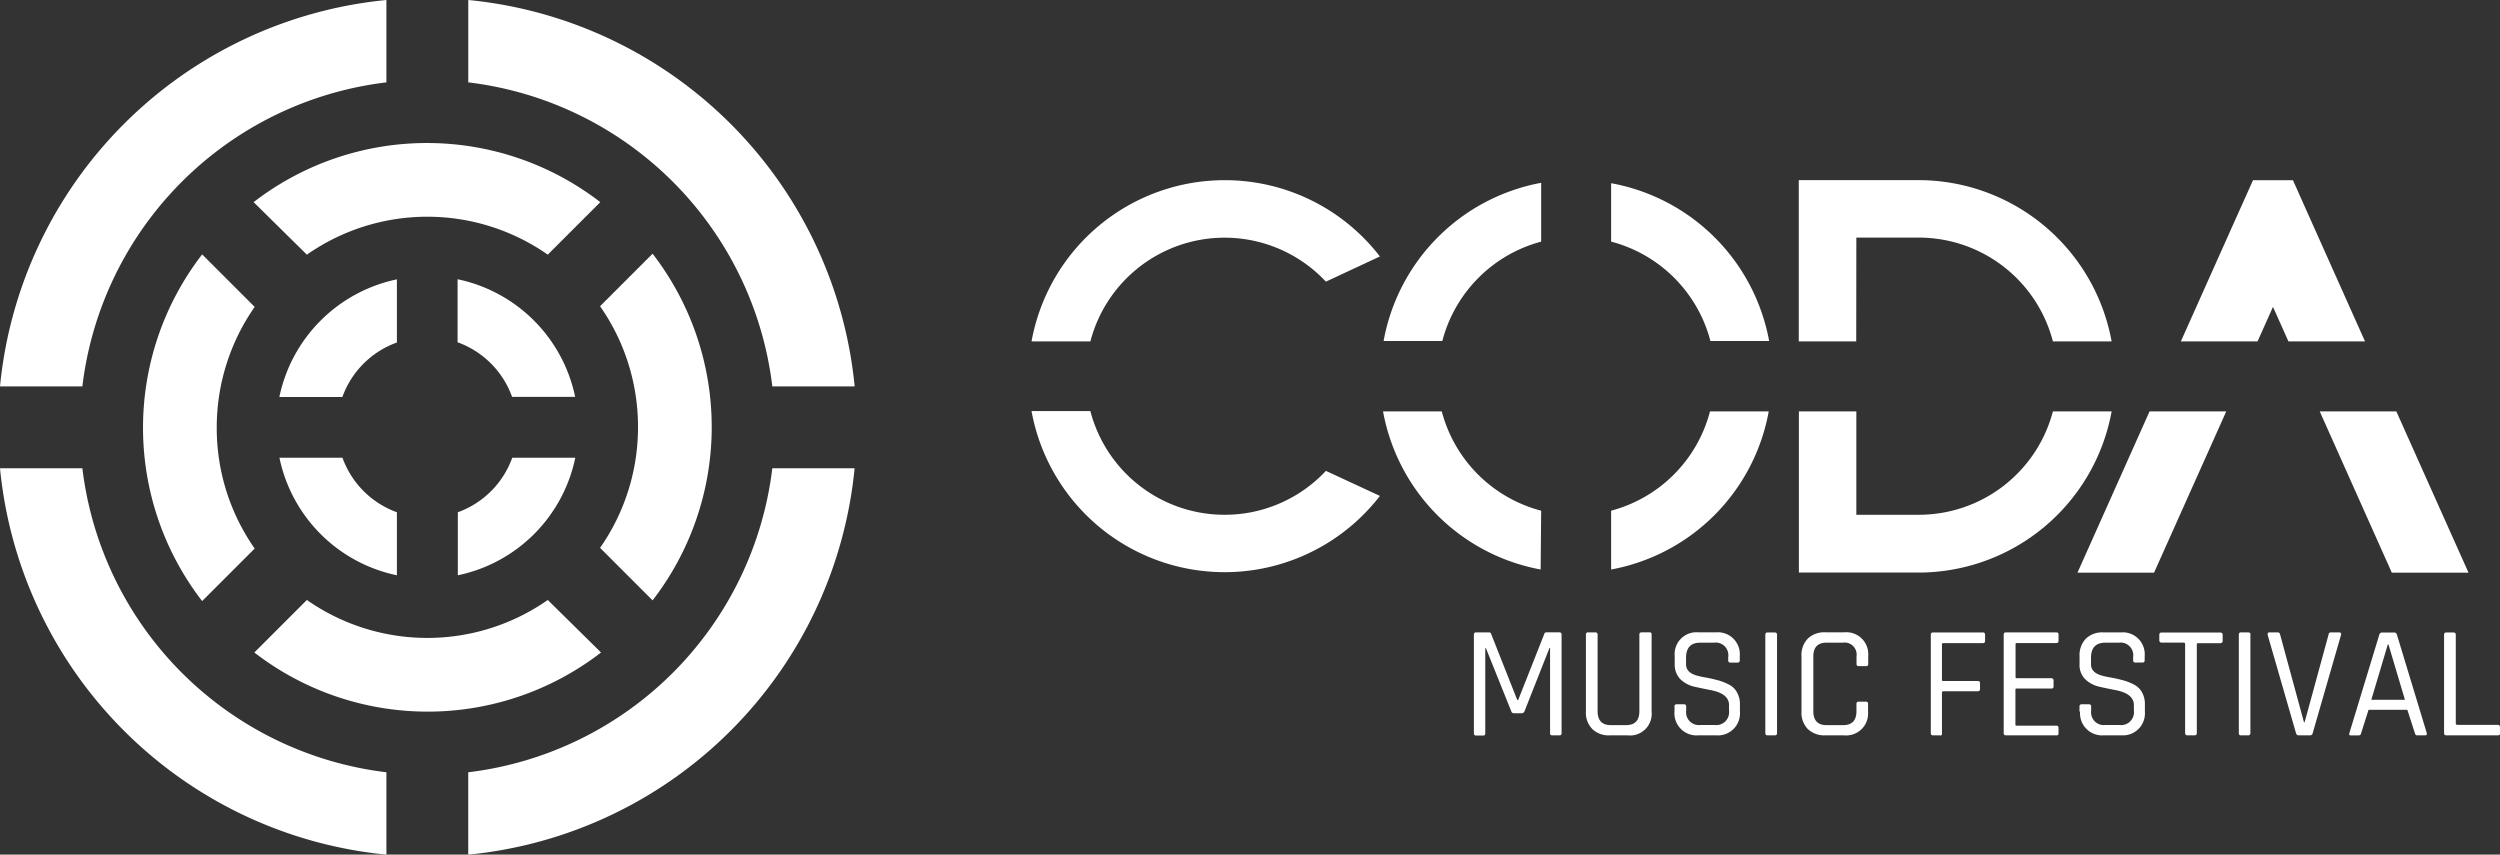 <?xml version="1.0" encoding="UTF-8"?> <svg xmlns="http://www.w3.org/2000/svg" id="Layer_1" data-name="Layer 1" viewBox="0 0 1120 382.87"><rect x="0" y="0" width="1120" height="382.87" fill="#333333" stroke="none"/><defs><style>.cls-1{fill:#fff;}</style></defs><title>CODALogo</title><path class="cls-1" d="M815.75,475.85h5.84c.66,0,1,.33,1,1V521c0,.71-.32,1-1,1h-3.16a.89.89,0,0,1-1-.73.81.81,0,0,1,0-.31V482.91h-.28L806,511.15a1.34,1.34,0,0,1-1.32.94h-3.44a1.19,1.19,0,0,1-1.22-.94l-11.34-28.24h-.28v38.17c0,.7-.29,1-.95,1h-3.15c-.66,0-1-.33-1-1v-44.2c0-.7.33-1,1-1h5.84a.79.79,0,0,1,.84.56l11.77,29.75h.38l11.76-29.75a.75.75,0,0,1,.85-.56" transform="translate(-123 -192.56)"></path><path class="cls-1" d="M858.44,475.85h3.48a.84.84,0,0,1,1,.68.76.76,0,0,1,0,.26v34.59A9.71,9.71,0,0,1,852.13,522h-8a10.49,10.49,0,0,1-7.77-2.83,10.32,10.32,0,0,1-2.87-7.81v-34.5a.89.89,0,0,1,.73-1,.81.81,0,0,1,.31,0h3.2a.93.93,0,0,1,1,.83.67.67,0,0,1,0,.2v34.27q0,6.27,5.93,6.26h6.78c4,0,6-2.08,6-6.26V476.88c0-.7.29-1,.9-1" transform="translate(-123 -192.56)"></path><path class="cls-1" d="M873.17,511.38v-2.3a.89.89,0,0,1,.79-1h3.45a.88.88,0,0,1,1,.79.67.67,0,0,1,0,.2V511a5.7,5.7,0,0,0,5,6.36,5.49,5.49,0,0,0,1.46,0h6.3a5.75,5.75,0,0,0,6.43-5,5.51,5.51,0,0,0,0-1.62v-2.35c0-3.44-2.87-5.7-8.56-6.73-2.36-.47-4.71-.94-7.16-1.51a13.22,13.22,0,0,1-6.12-3.34,9.41,9.41,0,0,1-2.49-6.78v-3.53A9.79,9.79,0,0,1,882,475.85a8.82,8.82,0,0,1,1.78,0h8a9.84,9.84,0,0,1,10.64,9,11.64,11.64,0,0,1,0,1.67v1.79c0,.71-.33,1.09-.94,1.09h-3.3c-.66,0-.94-.38-.94-1.09V487a5.7,5.7,0,0,0-4.72-6.52,5.57,5.57,0,0,0-1.68,0H884.7c-4.23,0-6.35,2.26-6.35,6.82v2.88c0,2.44,1.6,4.09,4.7,5a36.33,36.33,0,0,0,4.71,1c1.69.33,3.44.75,5.18,1.22a24.83,24.83,0,0,1,4.7,1.89,8.25,8.25,0,0,1,3.49,3.38,10.55,10.55,0,0,1,1.36,5.46v3.25A9.89,9.89,0,0,1,893.41,522a10.44,10.44,0,0,1-1.37,0h-8.23a9.9,9.9,0,0,1-10.64-10.64" transform="translate(-123 -192.56)"></path><path class="cls-1" d="M919.11,476.88V521c0,.71-.33,1-1,1h-3.25c-.66,0-1-.33-1-1v-44.1c0-.7.33-1,1-1h3.25c.66,0,1,.33,1,1" transform="translate(-123 -192.56)"></path><path class="cls-1" d="M949.32,522h-8.61a10.66,10.66,0,0,1-7.81-2.83,10.45,10.45,0,0,1-2.83-7.81v-24.9a10.45,10.45,0,0,1,2.83-7.81,10.65,10.65,0,0,1,7.81-2.82h8.61a9.83,9.83,0,0,1,10.64,9,9.31,9.31,0,0,1,0,1.67V490a.89.89,0,0,1-.78,1,.76.76,0,0,1-.26,0h-3.2c-.7,0-1-.33-1-1v-3.34a5.42,5.42,0,0,0-4.51-6.19,5.52,5.52,0,0,0-1.52,0h-7.39q-5.92,0-5.93,6.21v24.48c0,4.19,2,6.26,5.93,6.26h7.39c4,0,6-2.07,6-6.26V507.9c0-.66.33-1,1-1h3.2a.9.9,0,0,1,1,.73.76.76,0,0,1,0,.26v3.53a9.84,9.84,0,0,1-9,10.59,9.74,9.74,0,0,1-1.62,0" transform="translate(-123 -192.56)"></path><path class="cls-1" d="M992.1,522H989c-.66,0-1-.33-1-1v-44.1c0-.7.33-1,1-1h22.31c.65,0,1,.33,1,1v2.78c0,.71-.33,1-1,1H993.7c-.47,0-.7,0-.7.65V497c0,.42,0,.66.7.66h15.35c.7,0,1,.33,1,1v2.59c0,.66-.33,1-1,1H993.7a.61.61,0,0,0-.7.5.74.74,0,0,0,0,.21v18.31c.09.47-.24.8-.9.8" transform="translate(-123 -192.56)"></path><path class="cls-1" d="M1044.2,522h-22.54a.94.94,0,0,1-1-.84.67.67,0,0,1,0-.2v-44.1a.93.93,0,0,1,.83-1,.67.67,0,0,1,.2,0h22.54c.66,0,1,.33,1,1v2.78c0,.71-.33,1-1,1h-17.55c-.47,0-.71,0-.71.65v14.5c0,.42,0,.61.71.61H1042a1,1,0,0,1,1,.84.67.67,0,0,1,0,.2v2.59a.89.89,0,0,1-.78,1,.76.76,0,0,1-.26,0h-15.34c-.47,0-.71,0-.71.66V517c0,.43,0,.66.71.66h17.6a.9.9,0,0,1,1,.79.67.67,0,0,1,0,.2v2.59c0,.47-.38.8-1,.8" transform="translate(-123 -192.56)"></path><path class="cls-1" d="M1054.61,511.38v-2.3a.88.88,0,0,1,.78-1h3.45a.9.9,0,0,1,1,.79.67.67,0,0,1,0,.2V511a5.7,5.7,0,0,0,4.94,6.36,5.49,5.49,0,0,0,1.46,0h6.31a5.74,5.74,0,0,0,6.42-5,5.87,5.87,0,0,0,0-1.62v-2.35c0-3.44-2.87-5.7-8.57-6.73-2.4-.47-4.7-.94-7.15-1.51a13.17,13.17,0,0,1-6.12-3.34,9,9,0,0,1-2.49-6.78v-3.53a10.64,10.64,0,0,1,2.82-7.81,10.51,10.51,0,0,1,7.77-2.82h8a9.83,9.83,0,0,1,10.59,9,11,11,0,0,1,0,1.62v1.79c0,.71-.29,1.09-.94,1.09h-3.3c-.61,0-.94-.38-.94-1.09V487a5.71,5.71,0,0,0-4.73-6.52,5.86,5.86,0,0,0-1.62,0h-6.12c-4.24,0-6.4,2.26-6.4,6.82v2.88c0,2.44,1.6,4.09,4.7,5a38.07,38.07,0,0,0,4.71,1c1.74.33,3.48.75,5.22,1.22a24.92,24.92,0,0,1,4.71,1.89,8.58,8.58,0,0,1,3.48,3.38,10.54,10.54,0,0,1,1.32,5.46v3.25a9.87,9.87,0,0,1-9.1,10.61,9.49,9.49,0,0,1-1.07,0h-8.28a9.89,9.89,0,0,1-10.59-9.12,9.64,9.64,0,0,1,0-1.52Z" transform="translate(-123 -192.56)"></path><path class="cls-1" d="M1106.19,522h-3.25c-.66,0-1-.33-1-1V481.12c0-.47-.23-.66-.7-.66h-9.79c-.71,0-1.08-.33-1.08-1v-2.54c0-.7.37-1,1.08-1h26.21c.71,0,1.09.33,1.09,1v2.78c0,.71-.38,1-1.09,1h-9.74c-.52,0-.75,0-.75.65v39.87c0,.47-.52.8-1,.8" transform="translate(-123 -192.56)"></path><path class="cls-1" d="M1131.18,476.88V521a.94.94,0,0,1-.84,1H1127a.89.89,0,0,1-1-.73.81.81,0,0,1,0-.31v-44.1a.89.89,0,0,1,.72-1,.81.81,0,0,1,.31,0h3.2a.93.93,0,0,1,1,.89.33.33,0,0,1,0,.14" transform="translate(-123 -192.56)"></path><path class="cls-1" d="M1157.91,522h-5.08a1.22,1.22,0,0,1-1.22-1l-12.71-44.05c0-.71,0-1.08.94-1.08h3.53a1.09,1.09,0,0,1,1.13,1l10.68,39.25h.29l10.73-39.25a1,1,0,0,1,1.13-1h3.57c.76,0,1,.37.9,1.08L1159.09,521a1.18,1.18,0,0,1-1.18,1" transform="translate(-123 -192.56)"></path><path class="cls-1" d="M1192.74,481.26l-7.39,24.8h15.06l-7.39-24.8Zm-13,40.76h-3.57c-.66,0-.85-.33-.66-1l13.41-44.1a1.27,1.27,0,0,1,1.36-1h5.18a1.27,1.27,0,0,1,1.37,1L1210.2,521c0,.71,0,1-.65,1h-3.68c-.51,0-.84-.33-1-1l-3.39-10.45h-17.37L1180.79,521c-.14.71-.52,1-1,1" transform="translate(-123 -192.56)"></path><path class="cls-1" d="M1242,522h-23.06c-.66,0-1-.33-1-1v-44.1c0-.7.33-1,1-1h3.25c.66,0,1,.33,1,1v39.73c0,.42.23.66.75.66H1242c.66,0,1,.37,1,1.08V521c.19.71-.33,1-1,1" transform="translate(-123 -192.56)"></path><path class="cls-1" d="M671.64,273.28a87.92,87.92,0,0,0-86.51,72.24h26.36A62.13,62.13,0,0,1,717,318.74l24.19-11.29a87.68,87.68,0,0,0-69.56-34.17" transform="translate(-123 -192.56)"></path><path class="cls-1" d="M813.44,421.35a62.35,62.35,0,0,1-44.52-44.48H742.61a88,88,0,0,0,70.6,70.83Z" transform="translate(-123 -192.56)"></path><path class="cls-1" d="M844.79,421.35V447.7a88,88,0,0,0,70.6-70.83H889.08a62.29,62.29,0,0,1-44.29,44.48" transform="translate(-123 -192.56)"></path><path class="cls-1" d="M954.64,299h27.91a62.13,62.13,0,0,1,60.15,46.5H1069a88,88,0,0,0-86.51-72.24H928.85v72.24h25.74Z" transform="translate(-123 -192.56)"></path><path class="cls-1" d="M813.44,300.81V274.46a88,88,0,0,0-70.59,70.88h26.31a62.34,62.34,0,0,1,44.28-44.53" transform="translate(-123 -192.56)"></path><path class="cls-1" d="M671.64,423.18a62.11,62.11,0,0,1-60.15-46.45H585.13a87.92,87.92,0,0,0,156.07,38L717,403.51a62,62,0,0,1-45.37,19.67" transform="translate(-123 -192.56)"></path><polygon class="cls-1" points="1035.43 99.07 1027.24 80.72 1009.36 80.72 1001.12 99.07 977.02 152.96 1011.38 152.96 1018.3 137.48 1025.22 152.96 1059.53 152.96 1035.43 99.07"></polygon><polygon class="cls-1" points="1073.56 184.31 1039.24 184.31 1071.53 256.55 1105.89 256.55 1073.56 184.31"></polygon><path class="cls-1" d="M844.79,274.64v26.17a62.28,62.28,0,0,1,44.48,44.53h26.31a88,88,0,0,0-70.79-70.7" transform="translate(-123 -192.56)"></path><polygon class="cls-1" points="930.71 256.55 965.02 256.55 997.36 184.31 963 184.31 930.71 256.55"></polygon><path class="cls-1" d="M1042.7,376.87a62.12,62.12,0,0,1-60.15,46.31H954.64V376.87H928.9v72.2h53.65a88,88,0,0,0,86.46-72.2Z" transform="translate(-123 -192.56)"></path><path class="cls-1" d="M469,365.67h36.89a192.68,192.68,0,0,0-173.1-173.11v36.9A155.89,155.89,0,0,1,469,365.67" transform="translate(-123 -192.56)"></path><path class="cls-1" d="M469,402.33A156,156,0,0,1,332.77,538.54v36.9a192.68,192.68,0,0,0,173.1-173.11Z" transform="translate(-123 -192.56)"></path><path class="cls-1" d="M300.81,346V317.71a68,68,0,0,0-52.66,52.71h28.24A40.47,40.47,0,0,1,300.81,346" transform="translate(-123 -192.56)"></path><path class="cls-1" d="M352.44,370.37h28.24A68,68,0,0,0,328,317.66V345.9a40.55,40.55,0,0,1,24.42,24.47" transform="translate(-123 -192.56)"></path><path class="cls-1" d="M380.73,397.63H352.49a40.53,40.53,0,0,1-24.38,24.42v28.24a67.88,67.88,0,0,0,52.62-52.66" transform="translate(-123 -192.56)"></path><path class="cls-1" d="M276.43,397.63H248.19a67.88,67.88,0,0,0,52.62,52.66V422.05a40.53,40.53,0,0,1-24.38-24.42" transform="translate(-123 -192.56)"></path><path class="cls-1" d="M159.9,402.33H123A192.68,192.68,0,0,0,296.11,575.44v-36.9A156,156,0,0,1,159.9,402.33" transform="translate(-123 -192.56)"></path><path class="cls-1" d="M159.9,365.67A155.88,155.88,0,0,1,296.11,229.46v-36.9A192.68,192.68,0,0,0,123,365.67Z" transform="translate(-123 -192.56)"></path><path class="cls-1" d="M408.83,384a94.19,94.19,0,0,1-17,54l23.53,23.53a127.07,127.07,0,0,0,0-155.31l-23.53,23.53a94.14,94.14,0,0,1,17,54.27" transform="translate(-123 -192.56)"></path><path class="cls-1" d="M260.48,306.65a94.13,94.13,0,0,1,107.92,0l23.53-23.53a127.07,127.07,0,0,0-155.31,0Z" transform="translate(-123 -192.56)"></path><path class="cls-1" d="M220.1,384a94.1,94.1,0,0,1,17-53.94l-23.54-23.53a127.07,127.07,0,0,0,0,155.31l23.54-23.53a94,94,0,0,1-17-54.31" transform="translate(-123 -192.56)"></path><path class="cls-1" d="M368.4,461.35a94.13,94.13,0,0,1-107.92,0l-23.54,23.53a127.08,127.08,0,0,0,155.32,0Z" transform="translate(-123 -192.56)"></path></svg> 